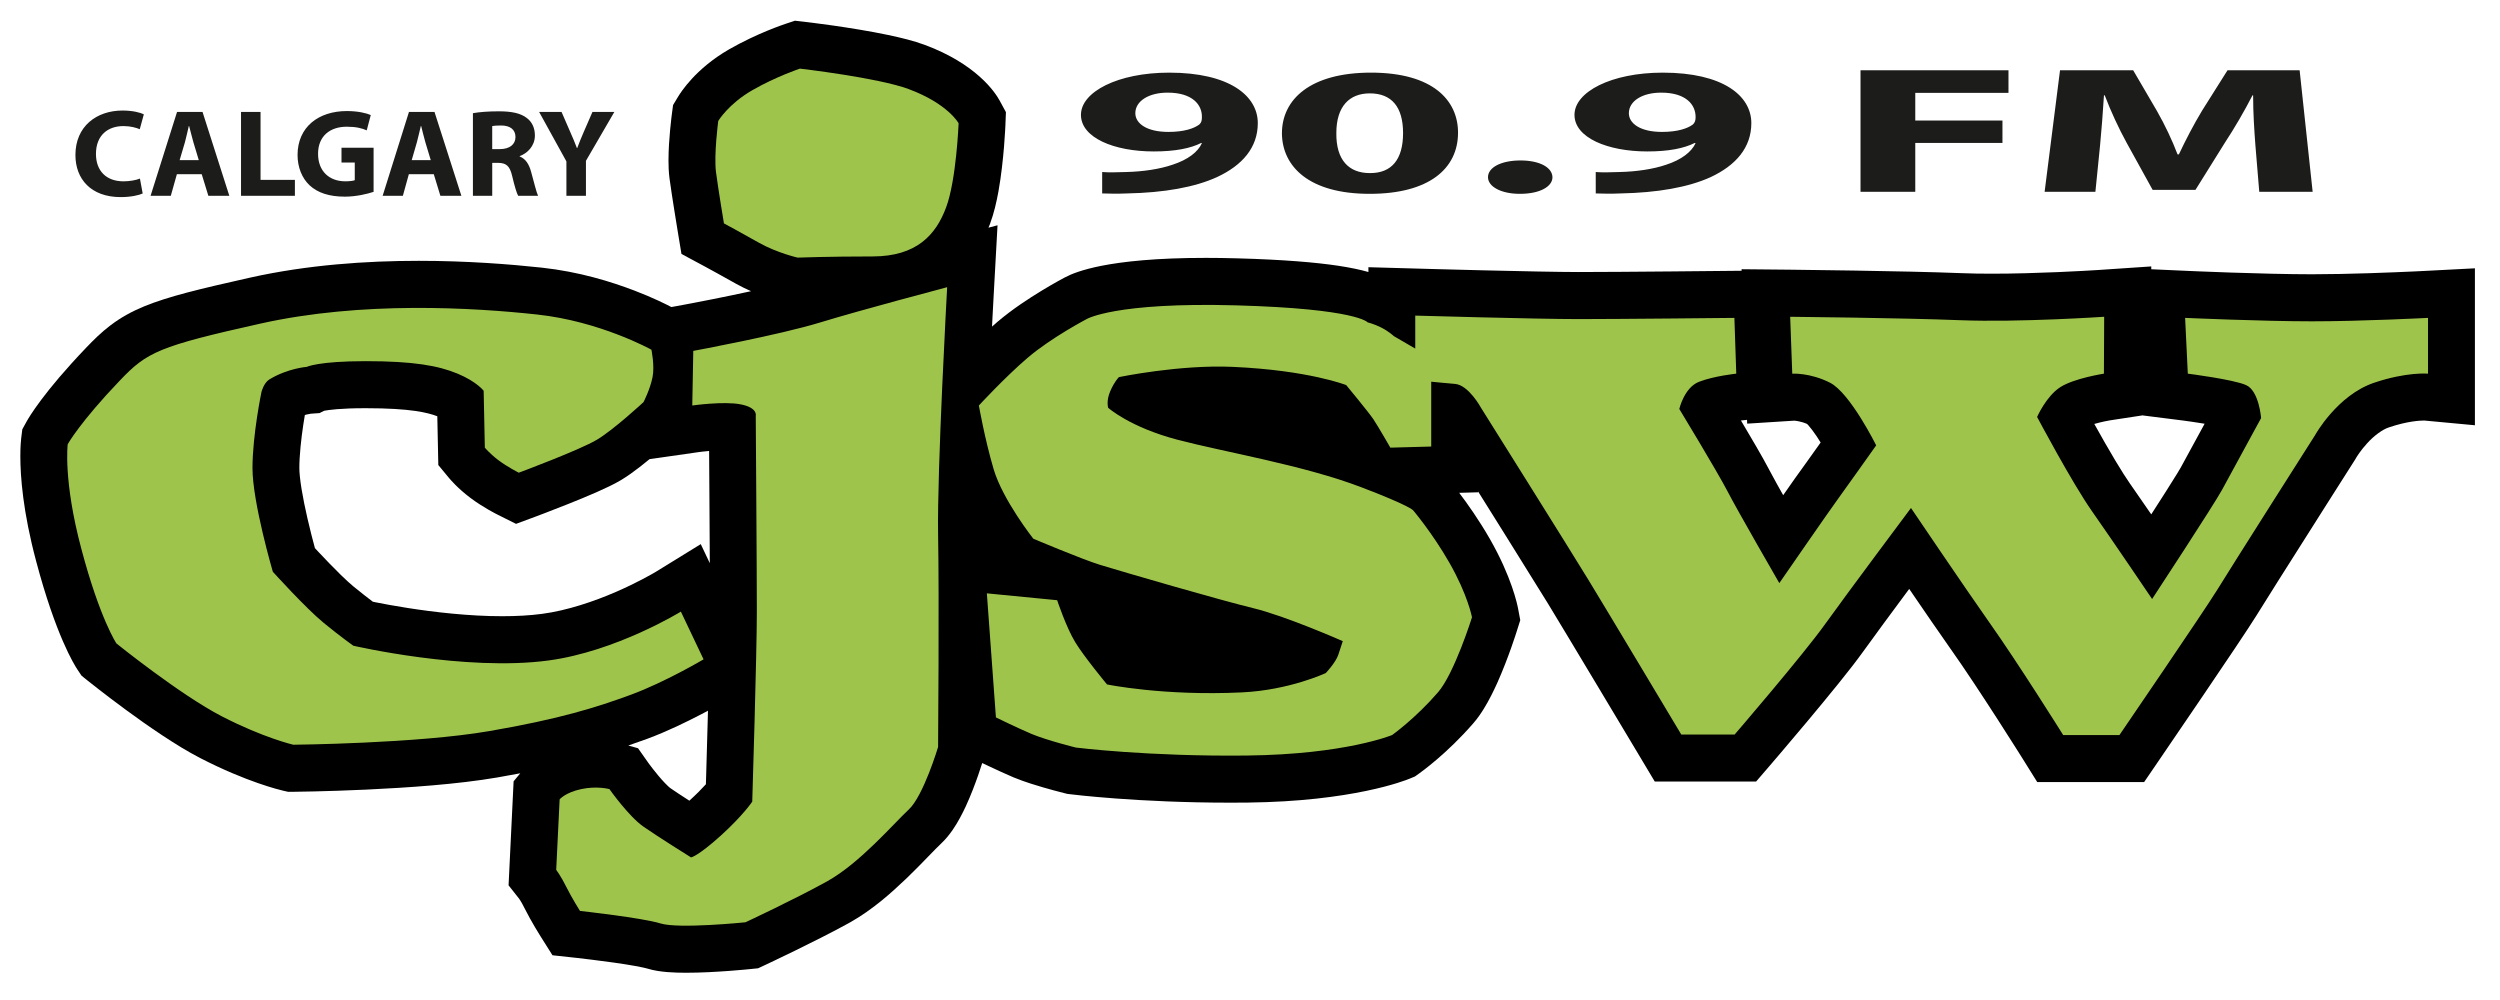 <?xml version="1.0" encoding="utf-8"?>
<!DOCTYPE svg PUBLIC "-//W3C//DTD SVG 1.1//EN" "http://www.w3.org/Graphics/SVG/1.1/DTD/svg11.dtd">
<svg  version="1.1" xmlns="http://www.w3.org/2000/svg" xmlns:xlink="http://www.w3.org/1999/xlink" width="220" height="88" viewBox="0 0 220 88"
	 overflow="visible" enable-background="new 0 0 220 88" xml:space="preserve">
<path id="outline" d="M213.45,23.837c-0.001,0.001-0.347,0.019-0.95,0.047c-1.806,0.084-5.869,0.253-9.047,0.252
	c-2.104,0-4.872-0.074-7.087-0.149c-1.112-0.038-2.086-0.076-2.784-0.104c-0.696-0.029-1.107-0.047-1.108-0.047l-3.163-0.142
	l0.001-0.249l-4.42,0.298c0,0-0.071,0.004-0.216,0.015c-1.009,0.065-5.457,0.329-9.428,0.327c-0.912,0-1.796-0.013-2.596-0.046
	c-5.219-0.207-15.052-0.304-15.073-0.306l-4.319-0.042l0.006,0.135l-0.681,0.007c-0.005,0-2.524,0.026-5.5,0.053
	c-2.971,0.026-6.402,0.053-8.173,0.053c-1.712,0-5.315-0.077-8.438-0.152c-1.566-0.039-3.021-0.077-4.083-0.105
	c-1.061-0.028-1.729-0.048-1.729-0.048l-4.242-0.12v0.423c-0.706-0.203-1.543-0.381-2.674-0.554
	c-1.953-0.29-4.725-0.534-8.841-0.649c-0.996-0.028-1.923-0.041-2.793-0.041c-4.413,0-7.287,0.323-9.2,0.7
	c-1.681,0.337-2.63,0.714-3.197,1.017v-0.001c-0.053,0.029-0.896,0.47-2.038,1.164c-1.146,0.699-2.577,1.624-3.909,2.755
	c-0.157,0.134-0.313,0.276-0.469,0.414c0.015-0.307,0.03-0.616,0.044-0.887c0.077-1.452,0.127-2.349,0.127-2.352l0.313-5.679
	l-0.8,0.211c0.041-0.104,0.092-0.211,0.131-0.314c0.367-0.992,0.578-1.939,0.753-2.896c0.253-1.425,0.396-2.836,0.488-3.928
	c0.089-1.089,0.118-1.846,0.121-1.887l0.045-1.142l-0.546-1.005c-0.202-0.375-0.733-1.209-1.788-2.14
	c-1.05-0.935-2.61-1.956-4.785-2.767c-1.036-0.38-2.09-0.632-3.224-0.874c-1.683-0.354-3.483-0.636-4.887-0.838
	c-1.405-0.199-2.404-0.315-2.428-0.318l-0.906-0.105l-0.863,0.287c-0.149,0.055-2.422,0.797-4.943,2.238
	c-2.941,1.698-4.239,3.772-4.476,4.158l-0.445,0.738l-0.113,0.854c-0.004,0.035-0.074,0.565-0.144,1.313
	c-0.07,0.753-0.144,1.709-0.146,2.704c0.001,0.498,0.017,1.003,0.089,1.581l-0.002-0.033l0.004,0.04
	c0.112,0.831,0.288,1.966,0.441,2.921c0.15,0.954,0.277,1.71,0.277,1.715l0.333,2.01l1.789,0.961c0,0,0.086,0.047,0.248,0.133
	c0.48,0.262,1.605,0.873,2.768,1.53l0.011,0.006l0.003,0.003c0.453,0.252,0.888,0.458,1.307,0.643
	c-1.171,0.256-2.333,0.496-3.301,0.689c-0.748,0.151-1.385,0.273-1.832,0.358c-0.222,0.043-0.4,0.077-0.52,0.098l-0.179,0.034
	l-1.182,0.218c-0.471-0.248-1.603-0.816-3.228-1.441c-2.058-0.788-4.889-1.67-8.167-2.026c-2.788-0.3-6.577-0.601-10.832-0.601
	c-4.609,0.001-9.765,0.348-14.841,1.477c-4.531,1.02-7.122,1.637-9.32,2.527c-1.093,0.447-2.092,1.006-2.948,1.656
	c-0.859,0.649-1.531,1.328-2.179,2.003l-0.015,0.016l0.019-0.019c-3.729,3.899-5.019,6.108-5.217,6.463l-0.387,0.7l-0.1,0.792
	C1.846,38.74,1.79,39.274,1.79,40.155c-0.001,1.751,0.226,4.877,1.389,9.222v0c1.725,6.505,3.343,9.106,3.648,9.563l0.35,0.521
	l0.489,0.395c0.032,0.024,1.468,1.182,3.404,2.604c0.968,0.711,2.06,1.488,3.18,2.229c1.119,0.741,2.256,1.445,3.383,2.028
	l0.008,0.003c4.078,2.1,6.987,2.792,7.243,2.852l0.474,0.109l0.486-0.004c0.035,0,2.793-0.025,6.385-0.191
	c3.606-0.17,7.997-0.463,11.531-1.069c0.712-0.123,1.378-0.245,2.024-0.368l-0.587,0.706l-0.443,9.154l0.938,1.188
	c0.049,0.07,0.222,0.331,0.455,0.803l0.01,0.017v0.002c0.635,1.26,1.363,2.398,1.398,2.458l1.063,1.686l1.975,0.215
	c0,0,0.073,0.009,0.221,0.024c0.515,0.06,1.848,0.216,3.187,0.404c0.669,0.094,1.341,0.199,1.888,0.298
	c0.273,0.048,0.516,0.096,0.698,0.137c0.182,0.038,0.307,0.074,0.307,0.074c0.755,0.228,1.284,0.277,1.843,0.329
	c0.548,0.044,1.09,0.058,1.641,0.058c1.318,0,2.691-0.083,3.773-0.161c1.075-0.08,1.842-0.159,1.869-0.163l0.69-0.069l0.629-0.293
	c0.015-0.008,1.107-0.518,2.573-1.234c1.472-0.718,3.306-1.635,4.865-2.495l-0.014,0.007l0.021-0.012
	c2.013-1.13,3.65-2.608,5.049-3.945c0.692-0.668,1.311-1.304,1.821-1.832c0.505-0.52,0.925-0.949,1.105-1.115
	c0.483-0.452,0.806-0.872,1.087-1.276c0.481-0.708,0.827-1.386,1.143-2.058c0.462-1.002,0.822-1.97,1.084-2.719
	c0.173-0.492,0.294-0.869,0.363-1.091c0.169,0.081,0.358,0.171,0.573,0.272c0.665,0.314,1.473,0.688,2.177,0.987l0.016,0.008
	l0.008,0.002c0.507,0.21,1.007,0.383,1.502,0.544c1.475,0.474,2.926,0.831,2.977,0.844l0.233,0.058l0.24,0.029
	c0.119,0.016,5.932,0.744,14.085,0.745c0.505,0,1.021-0.002,1.544-0.008c9.206-0.105,13.836-1.923,14.299-2.121l0.424-0.176
	l0.375-0.267c0.165-0.123,2.414-1.711,4.759-4.41c0.391-0.451,0.682-0.879,0.945-1.309c0.46-0.749,0.83-1.506,1.171-2.256
	c0.995-2.233,1.681-4.441,1.707-4.525l0.312-0.988l-0.191-1.019c-0.068-0.363-0.569-2.785-2.474-6.112l0.044,0.077l-0.041-0.073
	c-0.989-1.725-2.005-3.148-2.713-4.08l1.663-0.046v-0.073c0.837,1.336,1.741,2.783,2.604,4.164c1.613,2.583,3.083,4.941,3.582,5.758
	l0.005,0.01c0.681,1.112,2.731,4.531,4.597,7.642c0.933,1.557,1.823,3.044,2.479,4.14c0.655,1.098,1.078,1.801,1.08,1.804
	l1.201,2.009h8.918l1.234-1.434c0.006-0.008,1.526-1.773,3.295-3.888c0.885-1.059,1.833-2.203,2.694-3.271
	c0.865-1.071,1.626-2.044,2.204-2.853l-0.002,0.004c0.853-1.192,2.515-3.443,4.048-5.51c1.285,1.881,2.674,3.908,3.647,5.286
	l0.008,0.01c1.207,1.7,2.827,4.169,4.124,6.181c0.647,1.008,1.221,1.907,1.629,2.552c0.201,0.322,0.365,0.581,0.478,0.758
	c0.11,0.178,0.17,0.271,0.17,0.272l1.212,1.94h9.405l1.228-1.798c0.001-0.004,1.843-2.695,3.842-5.644
	c1.002-1.475,2.041-3.014,2.912-4.315c0.437-0.652,0.827-1.244,1.157-1.743c0.33-0.505,0.59-0.904,0.788-1.222l0.01-0.019
	c0.277-0.454,0.976-1.563,1.834-2.925c1.294-2.052,2.981-4.713,4.346-6.86c1.363-2.145,2.399-3.775,2.402-3.779l0.069-0.108
	l0.061-0.108c0.039-0.07,0.411-0.68,0.979-1.293c0.588-0.658,1.361-1.229,1.925-1.403c1.641-0.556,2.757-0.597,3.06-0.598
	l0.06,0.001l4.436,0.414V23.611L213.45,23.837z M62.277,63.456c-0.051,1.854-0.101,3.596-0.137,4.871
	c-0.009,0.254-0.014,0.474-0.021,0.688c-0.34,0.376-0.813,0.863-1.456,1.446c-0.648-0.417-1.301-0.848-1.683-1.113l-0.013-0.011
	l0.003,0.003c-0.037-0.024-0.249-0.209-0.474-0.45c-0.35-0.365-0.753-0.854-1.044-1.23c-0.147-0.19-0.267-0.353-0.349-0.46
	l-0.089-0.124l-0.019-0.027l-0.849-1.204l-0.857-0.239c0.569-0.195,1.123-0.39,1.651-0.584c1.779-0.657,3.488-1.498,4.807-2.185
	c0.196-0.102,0.378-0.2,0.554-0.294C62.294,62.849,62.285,63.156,62.277,63.456z M61.667,47.883l-3.901,2.404v0l-0.052,0.032
	c-0.279,0.167-1.651,0.965-3.533,1.777c-1.875,0.817-4.275,1.635-6.476,1.923c-1.061,0.144-2.259,0.208-3.498,0.208
	c-2.893,0.003-5.999-0.357-8.336-0.725c-1.17-0.183-2.15-0.365-2.828-0.502c-0.087-0.018-0.155-0.031-0.231-0.047
	c-0.407-0.306-0.991-0.757-1.714-1.349c-0.234-0.189-0.658-0.575-1.102-1.008c-0.67-0.655-1.417-1.434-1.984-2.039
	c-0.108-0.117-0.205-0.219-0.299-0.321c-0.179-0.659-0.427-1.612-0.664-2.645c-0.195-0.851-0.381-1.753-0.512-2.556
	c-0.132-0.794-0.198-1.514-0.194-1.84c-0.004-1.096,0.166-2.638,0.349-3.832c0.045-0.304,0.091-0.586,0.134-0.838
	c0.038-0.011,0.085-0.03,0.12-0.039c0.165-0.04,0.298-0.063,0.369-0.073l0.054-0.006v-0.001l0.75-0.054l0.406-0.204
	c0.357-0.07,1.457-0.229,3.663-0.226c1.968,0,3.376,0.097,4.385,0.244c0.884,0.131,1.439,0.287,1.91,0.464l0.089,4.294l0.922,1.115
	c0.139,0.165,0.767,0.915,1.888,1.765c0.617,0.464,1.184,0.805,1.627,1.064c0.442,0.252,0.751,0.408,0.803,0.432l1.599,0.8
	l1.674-0.621c0.018-0.008,1.387-0.516,2.975-1.152c0.794-0.317,1.641-0.667,2.423-1.008c0.392-0.174,0.767-0.345,1.121-0.517
	c0.36-0.174,0.689-0.342,1.051-0.558c0.612-0.37,1.144-0.763,1.675-1.173c0.283-0.22,0.559-0.444,0.828-0.666l4.343-0.623
	c0.035-0.007,0.416-0.055,0.901-0.098c0.008,1.192,0.018,2.634,0.027,4.153c0.012,1.911,0.024,3.94,0.033,5.722L61.667,47.883z
	 M160.141,39.046c-0.409,0.577-0.828,1.164-1.161,1.628c-0.165,0.233-0.31,0.435-0.419,0.584l-0.133,0.185l-0.038,0.052
	l-0.005,0.007l-0.013,0.017l0.005-0.006c-0.127,0.167-0.252,0.345-0.436,0.607c-0.261,0.368-0.62,0.88-1.021,1.457
	c-0.201-0.357-0.393-0.7-0.564-1.01c-0.309-0.556-0.563-1.027-0.688-1.266l-0.007-0.016c-0.286-0.549-0.67-1.227-1.124-2.011
	c-0.418-0.723-0.887-1.517-1.336-2.273l0.005,0h0.004v0l0.528-0.053l0.013,0.333l4.129-0.262c0.047-0.003,0.588,0.042,1.139,0.287
	l0.101,0.102c0.19,0.211,0.467,0.571,0.736,0.97c0.123,0.18,0.24,0.372,0.359,0.562C160.19,38.977,160.166,39.011,160.141,39.046z
	 M191.92,41.118l-0.004,0.01c-0.002,0.002-0.15,0.264-0.349,0.582c-0.501,0.818-1.362,2.168-2.257,3.554
	c-0.67-0.975-1.32-1.918-1.833-2.649l-0.005-0.003c-0.336-0.479-0.825-1.251-1.332-2.096c-0.626-1.045-1.281-2.202-1.841-3.209
	c0.304-0.086,0.621-0.166,0.885-0.221c0.188-0.038,0.346-0.069,0.452-0.087l0.112-0.018l0.015-0.003l2.813-0.43v0.012l3.436,0.434
	l0.149,0.019c0.306,0.041,1.055,0.145,1.846,0.275C193.212,38.745,192.292,40.432,191.92,41.118z"/>
<path id="cjsw_green" fill="#9FC44C" d="M63.206,10.641c0,0,0.9-1.498,2.993-2.7c2.097-1.205,4.194-1.902,4.194-1.902
	s6.881,0.798,9.574,1.802c3.459,1.289,4.39,3.005,4.39,3.005s-0.197,5.009-1.102,7.413c-0.897,2.405-2.59,4.308-6.478,4.308
	c-3.892,0-6.583,0.103-6.583,0.103s-1.794-0.407-3.396-1.304c-1.597-0.904-3.092-1.707-3.092-1.707s-0.499-3.002-0.697-4.505
	C62.81,13.652,63.206,10.641,63.206,10.641 M60.92,35.684c0,0,2.784-0.398,4.279-0.097c1.505,0.299,1.307,1,1.307,1
	s0.096,13.524,0.096,17.234c0,3.699-0.404,16.722-0.404,16.722s-0.792,1.203-2.785,3.006c-2.001,1.804-2.599,1.904-2.599,1.904
	s-2.891-1.802-4.186-2.706c-1.305-0.903-2.998-3.305-2.998-3.305s-1.093-0.303-2.491,0c-1.396,0.303-1.891,0.9-1.891,0.9
	l-0.302,6.21c0,0,0.4,0.505,0.894,1.507c0.5,0.997,1.199,2.103,1.199,2.103s5.483,0.602,7.081,1.1c1.6,0.5,7.479-0.101,7.479-0.101
	s4.294-2.003,7.189-3.604c2.89-1.605,5.877-5.109,7.176-6.312c1.299-1.2,2.588-5.509,2.588-5.509s0.104-13.12,0-18.729
	c-0.097-5.608,0.798-21.734,0.798-21.734s-7.572,2-11.165,3.1c-3.588,1.104-11.176,2.505-11.176,2.505L60.92,35.684 M42.665,39.393
	c0,0,0.444,0.536,1.195,1.103c0.8,0.602,1.794,1.101,1.794,1.101s5.387-2.005,6.885-2.907c1.497-0.897,4.09-3.304,4.09-3.304
	s0.577-1.103,0.796-2.201c0.199-1.007-0.1-2.41-0.1-2.41s-4.491-2.5-10.077-3.1c-5.586-0.603-15.36-1.203-24.339,0.803
	c-8.973,2.004-9.972,2.5-12.362,5.008c-3.521,3.679-4.589,5.607-4.589,5.607S5.554,42.3,7.162,48.312
	c1.629,6.147,3.085,8.313,3.085,8.313s5.592,4.509,9.271,6.411c3.694,1.902,6.289,2.5,6.289,2.5s10.871-0.098,17.253-1.2
	c6.209-1.068,9.445-2.093,12.464-3.201c2.994-1.103,6.389-3.112,6.389-3.112l-1.996-4.201c0,0-5.683,3.503-11.67,4.303
	c-7.304,0.979-17.152-1.301-17.152-1.301s-1.001-0.696-2.602-2.004c-1.592-1.301-4.485-4.508-4.485-4.508s-1.79-6.109-1.79-9.115
	c0-2.922,0.792-6.711,0.792-6.711s0.202-0.803,0.702-1.101c1.612-0.979,3.291-1.102,3.291-1.102s0.998-0.501,5.185-0.501
	c4.194,0,6.385,0.396,8.078,1.099c1.698,0.707,2.296,1.507,2.296,1.507 M122.351,39.393l3.597-0.098v-5.707
	c0,0,0.896,0.094,2.1,0.197c1.199,0.101,2.281,2.101,2.281,2.101s8.043,12.821,9.444,15.13c1.409,2.301,8.179,13.62,8.179,13.62
	h4.698c0,0,6.033-7.013,7.964-9.718c1.937-2.705,7.553-10.215,7.553-10.215s4.641,6.869,6.855,10.014
	c2.562,3.611,6.538,9.966,6.538,9.966h4.952c0,0,7.355-10.764,8.596-12.766c1.227-2.005,8.62-13.627,8.62-13.627
	s1.933-3.504,5.188-4.608c2.884-0.975,4.749-0.801,4.749-0.801v-4.908c0,0-5.801,0.303-10.212,0.303
	c-4.388,0-11.162-0.303-11.162-0.303l0.236,4.908c0,0,3.987,0.503,5.125,1.004c1.146,0.502,1.326,2.903,1.326,2.903
	s-2.731,5.01-3.434,6.309c-0.705,1.306-6.158,9.616-6.158,9.616s-3.519-5.204-5.281-7.712c-1.76-2.501-4.84-8.31-4.84-8.31
	s0.791-1.806,2.025-2.613c1.231-0.795,3.854-1.197,3.854-1.197l0.024-5.006c0,0-7.487,0.505-12.677,0.302
	c-5.098-0.204-14.955-0.302-14.955-0.302l0.183,5.006c0,0,1.57-0.097,3.331,0.801c1.768,0.904,4.055,5.509,4.055,5.509
	s-3.146,4.43-3.432,4.812c-0.525,0.7-5.093,7.31-5.093,7.31s-3.7-6.408-4.574-8.109c-0.886-1.705-4.227-7.215-4.227-7.215
	s0.438-1.91,1.757-2.4c1.336-0.512,3.256-0.707,3.256-0.707l-0.165-4.908c0,0-10.109,0.106-13.716,0.106
	c-3.612,0-14.368-0.307-14.368-0.307v2.903l-1.89-1.1c0,0-0.42-0.405-1.094-0.748c-0.702-0.35-1.2-0.455-1.2-0.455
	s-0.897-1.203-11.571-1.502c-10.666-0.296-13.164,1.208-13.164,1.208s-3.11,1.63-5.188,3.404c-1.994,1.702-4.294,4.201-4.294,4.201
	s0.506,2.909,1.301,5.613c0.805,2.706,3.489,6.109,3.489,6.109s4.27,1.808,5.888,2.305c2.294,0.7,10.572,3.107,13.473,3.808
	c2.884,0.7,7.872,2.902,7.872,2.902s-0.1,0.302-0.396,1.203c-0.234,0.694-1.097,1.601-1.097,1.601s-3.195,1.507-7.387,1.705
	c-6.879,0.332-11.867-0.7-11.867-0.7s-1.995-2.404-2.792-3.708c-0.799-1.304-1.596-3.704-1.596-3.704l-6.186-0.604l0.797,10.918
	c0,0,1.948,0.952,3.144,1.458c1.383,0.573,3.889,1.194,3.889,1.194s6.387,0.803,15.069,0.703c8.681-0.101,12.764-1.804,12.764-1.804
	s2.035-1.446,4.032-3.753c1.445-1.658,2.997-6.61,2.997-6.61s-0.368-1.969-1.994-4.808c-1.493-2.611-3.188-4.607-3.188-4.607
	s-0.302-0.403-4.496-2.004c-5.127-1.968-12.071-3.106-16.26-4.21c-4.184-1.103-6.077-2.804-6.077-2.804s-0.202-0.601,0.197-1.498
	c0.384-0.865,0.747-1.203,0.747-1.203s5.336-1.114,10.022-0.902c6.684,0.3,9.979,1.603,9.979,1.603s1.992,2.406,2.39,3.003
	C121.259,37.491,122.351,39.393,122.351,39.393"/>
<path id="_x39_09FM" fill="#1C1C1A" d="M96.991,15.138c0.631,0.047,1.139,0.03,2.096,0c1.486-0.032,2.979-0.258,4.081-0.638
	c1.373-0.442,2.257-1.13,2.599-1.903l-0.055-0.019c-0.949,0.477-2.284,0.749-4.188,0.749c-3.487,0-6.401-1.206-6.401-3.22
	c0-2.018,3.233-3.715,7.766-3.715c5.288,0,7.797,2.028,7.797,4.443c0,2.156-1.363,3.712-3.589,4.749
	c-1.961,0.898-4.679,1.375-7.918,1.438c-0.793,0.036-1.615,0.022-2.188,0 M102.732,8.153c-1.622,0-2.823,0.729-2.823,1.811
	c0,0.888,0.981,1.645,2.914,1.645c1.363,0,2.254-0.298,2.727-0.662c0.162-0.161,0.217-0.32,0.217-0.621
	c0.034-1.095-0.821-2.173-3.008-2.173H102.732z M120.517,17.057c-5.325,0-7.679-2.402-7.708-5.318c0-3,2.504-5.347,7.834-5.347
	c5.481,0,7.664,2.457,7.664,5.282c0,3.172-2.56,5.383-7.763,5.383 M120.579,15.232c1.869,0,2.891-1.174,2.891-3.525
	c0-2.282-0.993-3.49-2.926-3.49c-1.806,0-2.946,1.156-2.946,3.49c-0.029,2.383,1.104,3.525,2.946,3.525H120.579z M133.767,17.057
	c1.713,0,2.85-0.623,2.85-1.465c-0.029-0.886-1.166-1.472-2.814-1.472c-1.685,0-2.86,0.606-2.86,1.472
	c0,0.842,1.176,1.465,2.791,1.465 M140.424,15.138c0.638,0.047,1.142,0.03,2.089,0c1.495-0.032,2.986-0.258,4.098-0.638
	c1.361-0.442,2.245-1.13,2.601-1.903l-0.073-0.019c-0.949,0.477-2.282,0.749-4.178,0.749c-3.486,0-6.407-1.206-6.407-3.22
	c0-2.018,3.232-3.715,7.77-3.715c5.295,0,7.793,2.028,7.793,4.443c0,2.156-1.363,3.712-3.573,4.749
	c-1.968,0.898-4.692,1.375-7.938,1.438c-0.782,0.036-1.61,0.022-2.18,0 M146.161,8.153c-1.62,0-2.821,0.729-2.821,1.811
	c0,0.888,0.982,1.645,2.915,1.645c1.366,0,2.252-0.298,2.729-0.662c0.154-0.161,0.228-0.32,0.228-0.621
	c0.023-1.095-0.831-2.173-3.017-2.173H146.161z M163.725,16.88h4.819v-4.303h7.672v-1.969h-7.672V8.171h8.202V6.184h-13.021
	 M198.815,16.88h4.698l-1.146-10.696h-6.345L193.78,9.74c-0.728,1.207-1.458,2.606-2.037,3.844h-0.12
	c-0.478-1.258-1.111-2.591-1.806-3.81l-2.097-3.589h-6.438l-1.356,10.696h4.468l0.409-4.063c0.133-1.333,0.253-2.982,0.345-4.426
	h0.07c0.535,1.41,1.237,2.918,1.933,4.186l2.28,4.129h3.771l2.604-4.175c0.824-1.25,1.714-2.777,2.411-4.14h0.057
	c0,1.572,0.103,3.11,0.201,4.393"/>
<path id="calgary" fill="#1C1C1A" d="M12.556,17.027c-0.309,0.146-1.026,0.318-1.935,0.318c-2.626,0-3.984-1.6-3.984-3.704
	c0-2.523,1.854-3.914,4.152-3.914c0.892,0,1.563,0.18,1.868,0.332l-0.358,1.312c-0.337-0.141-0.82-0.276-1.444-0.276
	c-1.352,0-2.411,0.8-2.411,2.453c0,1.476,0.897,2.409,2.423,2.409c0.529,0,1.095-0.098,1.447-0.242 M17.752,15.332l0.583,1.896
	h1.845L17.823,9.85H15.58l-2.329,7.378h1.78l0.534-1.896 M15.809,14.089l0.464-1.569c0.117-0.427,0.237-0.984,0.34-1.425h0.031
	c0.117,0.43,0.248,0.984,0.375,1.425l0.474,1.569H15.809z M21.21,17.228h4.741v-1.402h-3.023V9.85H21.21 M32.876,13h-2.824v1.305
	h1.167v1.553c-0.133,0.055-0.448,0.098-0.833,0.098c-1.407,0-2.397-0.887-2.397-2.42c0-1.596,1.093-2.385,2.522-2.385
	c0.833,0,1.339,0.134,1.761,0.321l0.355-1.347c-0.365-0.164-1.117-0.352-2.101-0.352c-2.501,0-4.329,1.403-4.342,3.848
	c0,1.086,0.378,2.051,1.067,2.694c0.703,0.646,1.701,0.991,3.099,0.991c0.994,0,2.002-0.246,2.525-0.423 M38.174,15.332l0.579,1.896
	h1.848L38.236,9.85h-2.247l-2.316,7.378h1.78l0.525-1.896 M36.231,14.089l0.455-1.569c0.116-0.427,0.237-0.984,0.347-1.425h0.031
	c0.109,0.43,0.242,0.984,0.368,1.425l0.474,1.569H36.231z M41.617,17.228h1.699v-2.897h0.506c0.711,0.008,1.04,0.244,1.254,1.18
	c0.211,0.9,0.4,1.505,0.521,1.717h1.751c-0.142-0.288-0.371-1.252-0.606-2.09c-0.183-0.681-0.482-1.16-1.012-1.371v-0.031
	c0.655-0.229,1.34-0.875,1.34-1.805c0-0.678-0.245-1.192-0.706-1.543C45.82,9.961,45.027,9.796,43.9,9.796
	c-0.922,0-1.73,0.063-2.283,0.165 M43.316,11.095c0.126-0.028,0.364-0.052,0.774-0.052c0.797,0,1.272,0.354,1.272,1.018
	c0,0.646-0.517,1.06-1.368,1.06h-0.679V11.095z M51.563,17.228v-3.076l2.5-4.302h-1.927l-0.771,1.772
	c-0.223,0.527-0.406,0.951-0.571,1.409h-0.024c-0.18-0.476-0.345-0.872-0.584-1.409l-0.77-1.772h-1.973l2.401,4.353v3.025"/>
</svg>
